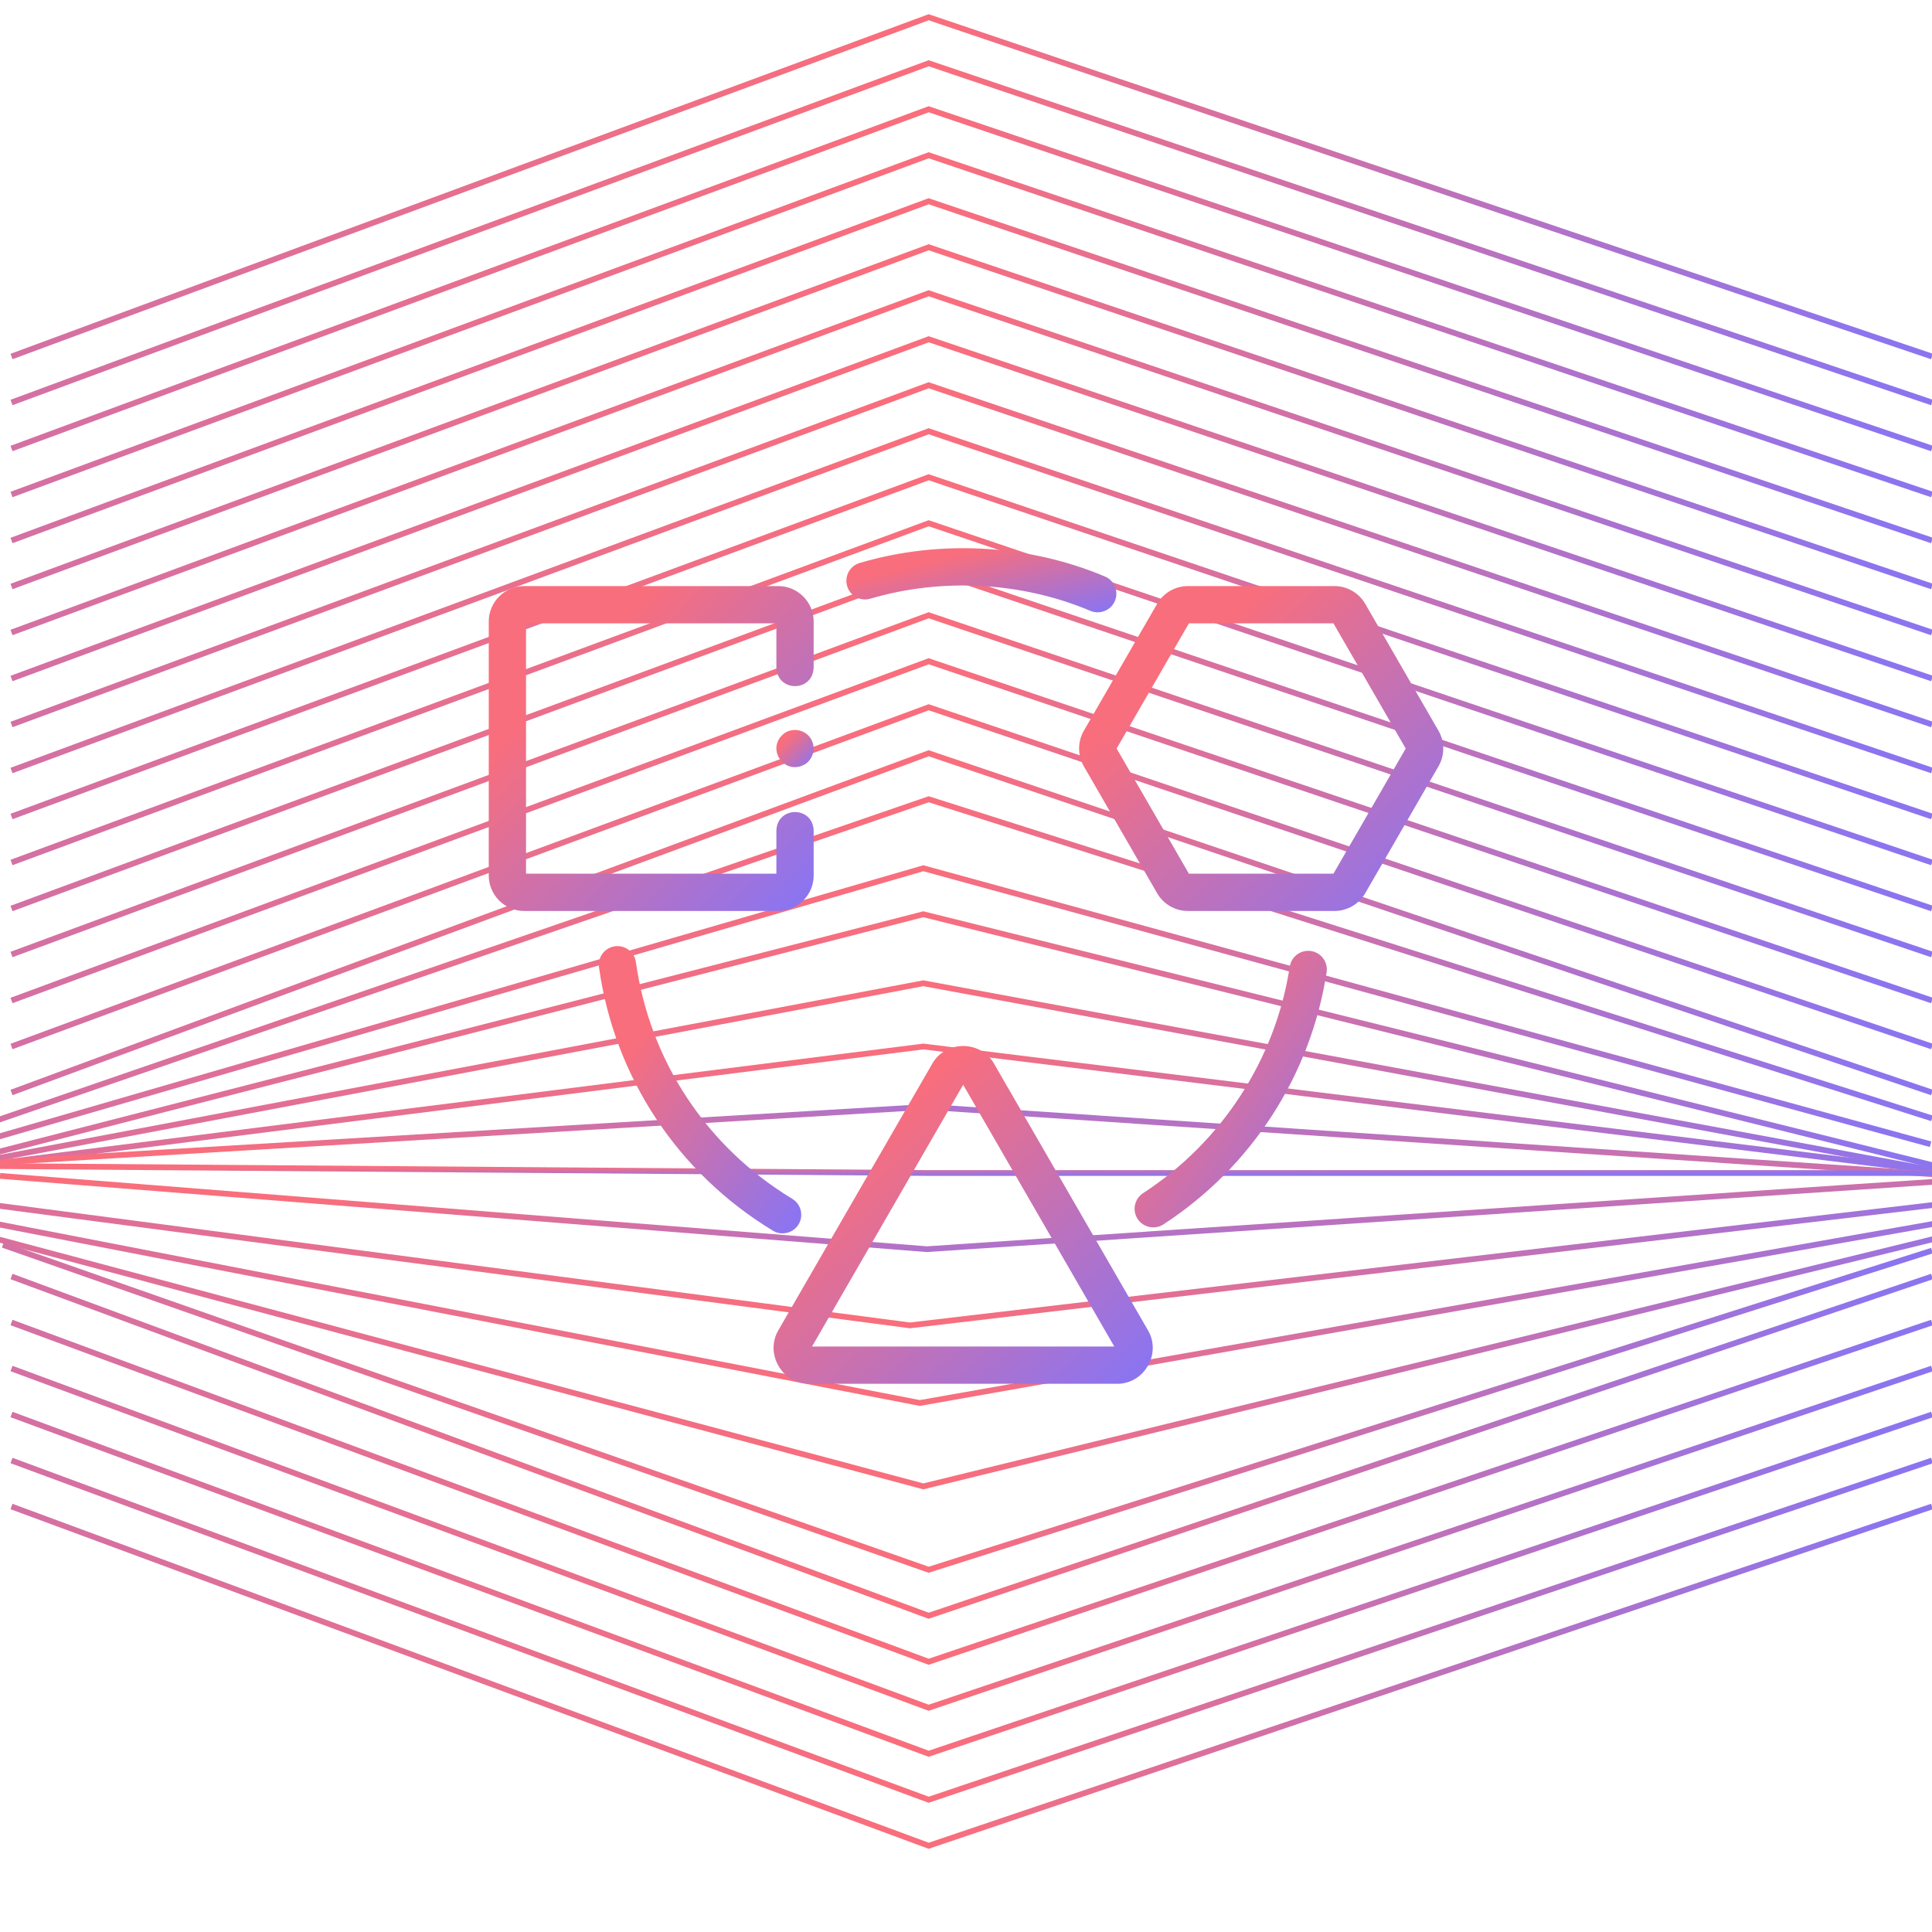 <svg width="672" height="672" viewBox="0 0 672 672" fill="none" xmlns="http://www.w3.org/2000/svg">
<g clip-path="url(#clip0_523_1052)">
<path d="M4 124L323.019 6L672 124" stroke="url(#paint0_linear_523_1052)" stroke-width="2"/>
<path d="M4 140L323.019 22L672 140" stroke="url(#paint1_linear_523_1052)" stroke-width="2"/>
<path d="M4 156L323.019 38L672 156" stroke="url(#paint2_linear_523_1052)" stroke-width="2"/>
<path d="M4 172L323.019 54L672 172" stroke="url(#paint3_linear_523_1052)" stroke-width="2"/>
<path d="M4 188L323.019 70L672 188" stroke="url(#paint4_linear_523_1052)" stroke-width="2"/>
<path d="M4 204L323.019 86L672 204" stroke="url(#paint5_linear_523_1052)" stroke-width="2"/>
<path d="M4 220L323.019 102L672 220" stroke="url(#paint6_linear_523_1052)" stroke-width="2"/>
<path d="M4 236L323.019 118L672 236" stroke="url(#paint7_linear_523_1052)" stroke-width="2"/>
<path d="M4 252L323.019 134L672 252" stroke="url(#paint8_linear_523_1052)" stroke-width="2"/>
<path d="M4 268L323.019 150L672 268" stroke="url(#paint9_linear_523_1052)" stroke-width="2"/>
<path d="M4 284L323.019 166L672 284" stroke="url(#paint10_linear_523_1052)" stroke-width="2"/>
<path d="M4 300L323.019 182L672 300" stroke="url(#paint11_linear_523_1052)" stroke-width="2"/>
<path d="M4 316L323.019 198L672 316" stroke="url(#paint12_linear_523_1052)" stroke-width="2"/>
<path d="M4 332L323.019 214L672 332" stroke="url(#paint13_linear_523_1052)" stroke-width="2"/>
<path d="M4 348L323.019 230L672 348" stroke="url(#paint14_linear_523_1052)" stroke-width="2"/>
<path d="M4 364L323.019 246L672 364" stroke="url(#paint15_linear_523_1052)" stroke-width="2"/>
<path d="M4 380L323.019 262L672 380" stroke="url(#paint16_linear_523_1052)" stroke-width="2"/>
<path d="M-0.5 389.5L323.019 278L672 389" stroke="url(#paint17_linear_523_1052)" stroke-width="2"/>
<path d="M-1 395.5L321.157 302L671.5 398" stroke="url(#paint18_linear_523_1052)" stroke-width="2"/>
<path d="M-35 409.5L321.157 318L675 406" stroke="url(#paint19_linear_523_1052)" stroke-width="2"/>
<path d="M-44 411L321.157 342L696.5 411.5" stroke="url(#paint20_linear_523_1052)" stroke-width="2"/>
<path d="M-47.5 410.5L321.157 364L695 410" stroke="url(#paint21_linear_523_1052)" stroke-width="2"/>
<path d="M-72 412L321.157 517L750 412" stroke="url(#paint22_linear_523_1052)" stroke-width="2"/>
<path d="M-72 412L319.927 488L750 412" stroke="url(#paint23_linear_523_1052)" stroke-width="2"/>
<path d="M-72 410L316.5 461L750 410" stroke="url(#paint24_linear_523_1052)" stroke-width="2"/>
<path d="M0 409L322.388 434.5L673.5 411" stroke="url(#paint25_linear_523_1052)" stroke-width="2"/>
<path d="M-29.5 406L322.388 385L673.5 408.5" stroke="url(#paint26_linear_523_1052)" stroke-width="2"/>
<path d="M-13.5 405.5L322.5 408H673" stroke="url(#paint27_linear_523_1052)" stroke-width="2"/>
<path d="M4 524L323.019 642L672 524" stroke="url(#paint28_linear_523_1052)" stroke-width="2"/>
<path d="M4 508L323.019 626L672 508" stroke="url(#paint29_linear_523_1052)" stroke-width="2"/>
<path d="M4 492L323.019 610L672 492" stroke="url(#paint30_linear_523_1052)" stroke-width="2"/>
<path d="M4 476L323.019 594L672 476" stroke="url(#paint31_linear_523_1052)" stroke-width="2"/>
<path d="M4 460L323.019 578L672 460" stroke="url(#paint32_linear_523_1052)" stroke-width="2"/>
<path d="M4 444L323.019 562L672 444" stroke="url(#paint33_linear_523_1052)" stroke-width="2"/>
<path d="M1 433L323.019 546L672 435" stroke="url(#paint34_linear_523_1052)" stroke-width="2"/>
<path d="M345.713 369.903C341.038 361.806 328.99 361.805 324.314 369.903L270.686 462.788C266.004 470.899 272.053 481.32 281.386 481.32H388.641C397.974 481.32 404.023 470.898 399.34 462.788L345.713 369.903ZM282.451 468.351L335.014 377.31L387.577 468.351H282.451Z" fill="url(#paint35_linear_523_1052)"/>
<path d="M500.351 254.18L474.86 210.028C472.66 206.218 468.561 203.851 464.16 203.851H413.177C408.777 203.851 404.677 206.218 402.478 210.027L376.986 254.18C374.786 257.99 374.786 262.724 376.986 266.534L402.477 310.686C404.677 314.497 408.776 316.864 413.177 316.864H464.16C468.56 316.864 472.659 314.497 474.859 310.687L500.351 266.534C502.551 262.723 502.551 257.99 500.351 254.18ZM463.805 303.895H413.532L388.396 260.357L413.532 216.819H463.805L488.942 260.357L463.805 303.895Z" fill="url(#paint36_linear_523_1052)"/>
<path d="M283.013 304.509V288.892C282.694 280.298 270.36 280.304 270.044 288.892V303.895H182.969V216.819H270.044V232.21C270.363 240.804 282.698 240.798 283.013 232.21V216.204C283.013 209.392 277.471 203.85 270.659 203.85H182.354C175.542 203.85 170 209.392 170 216.204V304.509C170 311.321 175.542 316.864 182.354 316.864H270.659C277.471 316.864 283.013 311.321 283.013 304.509Z" fill="url(#paint37_linear_523_1052)"/>
<path d="M281.922 256.757C279.948 253.821 275.876 253.012 272.928 254.967C266.021 260.065 272.758 270.178 280.125 265.751C283.061 263.787 283.884 259.698 281.922 256.757Z" fill="url(#paint38_linear_523_1052)"/>
<path d="M302.697 208.248C327.644 200.902 355.381 202.383 379.315 212.49C382.578 213.853 386.437 212.268 387.799 209.009C389.18 205.704 387.622 201.906 384.317 200.524C357.666 189.272 326.831 187.621 299.057 195.801C295.62 196.806 293.648 200.408 294.653 203.844C295.658 207.281 299.258 209.254 302.697 208.248Z" fill="url(#paint39_linear_523_1052)"/>
<path d="M277.757 425.885C279.612 422.821 278.632 418.834 275.568 416.98C245.808 398.959 225.987 368.956 221.188 334.667C220.692 331.12 217.414 328.644 213.868 329.144C210.321 329.64 207.849 332.917 208.345 336.464C213.686 374.633 235.74 408.023 268.851 428.073C271.878 429.906 275.927 428.907 277.757 425.885Z" fill="url(#paint40_linear_523_1052)"/>
<path d="M456.005 330.796C452.467 330.251 449.154 332.679 448.61 336.218C443.652 368.431 425.057 397.151 397.591 415.013C394.588 416.966 393.737 420.982 395.69 423.985C397.616 426.945 401.696 427.813 404.661 425.885C435.219 406.012 455.909 374.049 461.428 338.192C461.973 334.651 459.545 331.34 456.005 330.796Z" fill="url(#paint41_linear_523_1052)"/>
</g>
<defs>
<linearGradient id="paint0_linear_523_1052" x1="338" y1="6" x2="367.257" y2="167.795" gradientUnits="userSpaceOnUse">
<stop stop-color="#F96E7C"/>
<stop offset="1" stop-color="#8D74EF"/>
</linearGradient>
<linearGradient id="paint1_linear_523_1052" x1="338" y1="22" x2="367.257" y2="183.795" gradientUnits="userSpaceOnUse">
<stop stop-color="#F96E7C"/>
<stop offset="1" stop-color="#8D74EF"/>
</linearGradient>
<linearGradient id="paint2_linear_523_1052" x1="338" y1="38" x2="367.257" y2="199.795" gradientUnits="userSpaceOnUse">
<stop stop-color="#F96E7C"/>
<stop offset="1" stop-color="#8D74EF"/>
</linearGradient>
<linearGradient id="paint3_linear_523_1052" x1="338" y1="54" x2="367.257" y2="215.795" gradientUnits="userSpaceOnUse">
<stop stop-color="#F96E7C"/>
<stop offset="1" stop-color="#8D74EF"/>
</linearGradient>
<linearGradient id="paint4_linear_523_1052" x1="338" y1="70" x2="367.257" y2="231.795" gradientUnits="userSpaceOnUse">
<stop stop-color="#F96E7C"/>
<stop offset="1" stop-color="#8D74EF"/>
</linearGradient>
<linearGradient id="paint5_linear_523_1052" x1="338" y1="86" x2="367.257" y2="247.795" gradientUnits="userSpaceOnUse">
<stop stop-color="#F96E7C"/>
<stop offset="1" stop-color="#8D74EF"/>
</linearGradient>
<linearGradient id="paint6_linear_523_1052" x1="338" y1="102" x2="367.257" y2="263.795" gradientUnits="userSpaceOnUse">
<stop stop-color="#F96E7C"/>
<stop offset="1" stop-color="#8D74EF"/>
</linearGradient>
<linearGradient id="paint7_linear_523_1052" x1="338" y1="118" x2="367.257" y2="279.795" gradientUnits="userSpaceOnUse">
<stop stop-color="#F96E7C"/>
<stop offset="1" stop-color="#8D74EF"/>
</linearGradient>
<linearGradient id="paint8_linear_523_1052" x1="338" y1="134" x2="367.257" y2="295.795" gradientUnits="userSpaceOnUse">
<stop stop-color="#F96E7C"/>
<stop offset="1" stop-color="#8D74EF"/>
</linearGradient>
<linearGradient id="paint9_linear_523_1052" x1="338" y1="150" x2="367.257" y2="311.795" gradientUnits="userSpaceOnUse">
<stop stop-color="#F96E7C"/>
<stop offset="1" stop-color="#8D74EF"/>
</linearGradient>
<linearGradient id="paint10_linear_523_1052" x1="338" y1="166" x2="367.257" y2="327.795" gradientUnits="userSpaceOnUse">
<stop stop-color="#F96E7C"/>
<stop offset="1" stop-color="#8D74EF"/>
</linearGradient>
<linearGradient id="paint11_linear_523_1052" x1="338" y1="182" x2="367.257" y2="343.795" gradientUnits="userSpaceOnUse">
<stop stop-color="#F96E7C"/>
<stop offset="1" stop-color="#8D74EF"/>
</linearGradient>
<linearGradient id="paint12_linear_523_1052" x1="338" y1="198" x2="367.257" y2="359.795" gradientUnits="userSpaceOnUse">
<stop stop-color="#F96E7C"/>
<stop offset="1" stop-color="#8D74EF"/>
</linearGradient>
<linearGradient id="paint13_linear_523_1052" x1="338" y1="214" x2="367.257" y2="375.795" gradientUnits="userSpaceOnUse">
<stop stop-color="#F96E7C"/>
<stop offset="1" stop-color="#8D74EF"/>
</linearGradient>
<linearGradient id="paint14_linear_523_1052" x1="338" y1="230" x2="367.257" y2="391.795" gradientUnits="userSpaceOnUse">
<stop stop-color="#F96E7C"/>
<stop offset="1" stop-color="#8D74EF"/>
</linearGradient>
<linearGradient id="paint15_linear_523_1052" x1="338" y1="246" x2="367.257" y2="407.795" gradientUnits="userSpaceOnUse">
<stop stop-color="#F96E7C"/>
<stop offset="1" stop-color="#8D74EF"/>
</linearGradient>
<linearGradient id="paint16_linear_523_1052" x1="338" y1="262" x2="367.257" y2="423.795" gradientUnits="userSpaceOnUse">
<stop stop-color="#F96E7C"/>
<stop offset="1" stop-color="#8D74EF"/>
</linearGradient>
<linearGradient id="paint17_linear_523_1052" x1="335.75" y1="278" x2="361.796" y2="431.461" gradientUnits="userSpaceOnUse">
<stop stop-color="#F96E7C"/>
<stop offset="1" stop-color="#8D74EF"/>
</linearGradient>
<linearGradient id="paint18_linear_523_1052" x1="335.25" y1="302" x2="354.699" y2="435.092" gradientUnits="userSpaceOnUse">
<stop stop-color="#F96E7C"/>
<stop offset="1" stop-color="#8D74EF"/>
</linearGradient>
<linearGradient id="paint19_linear_523_1052" x1="320" y1="318" x2="336.8" y2="445.345" gradientUnits="userSpaceOnUse">
<stop stop-color="#F96E7C"/>
<stop offset="1" stop-color="#8D74EF"/>
</linearGradient>
<linearGradient id="paint20_linear_523_1052" x1="326.25" y1="342" x2="335.619" y2="439.51" gradientUnits="userSpaceOnUse">
<stop stop-color="#F96E7C"/>
<stop offset="1" stop-color="#8D74EF"/>
</linearGradient>
<linearGradient id="paint21_linear_523_1052" x1="323.75" y1="364" x2="327.954" y2="429.573" gradientUnits="userSpaceOnUse">
<stop stop-color="#F96E7C"/>
<stop offset="1" stop-color="#8D74EF"/>
</linearGradient>
<linearGradient id="paint22_linear_523_1052" x1="339" y1="517" x2="358.115" y2="370.822" gradientUnits="userSpaceOnUse">
<stop stop-color="#F96E7C"/>
<stop offset="1" stop-color="#8D74EF"/>
</linearGradient>
<linearGradient id="paint23_linear_523_1052" x1="339" y1="488" x2="349.095" y2="381.341" gradientUnits="userSpaceOnUse">
<stop stop-color="#F96E7C"/>
<stop offset="1" stop-color="#8D74EF"/>
</linearGradient>
<linearGradient id="paint24_linear_523_1052" x1="339" y1="461" x2="343.568" y2="389.075" gradientUnits="userSpaceOnUse">
<stop stop-color="#F96E7C"/>
<stop offset="1" stop-color="#8D74EF"/>
</linearGradient>
<linearGradient id="paint25_linear_523_1052" x1="336.75" y1="409" x2="338.147" y2="445.053" gradientUnits="userSpaceOnUse">
<stop stop-color="#F96E7C"/>
<stop offset="1" stop-color="#8D74EF"/>
</linearGradient>
<linearGradient id="paint26_linear_523_1052" x1="322" y1="408.5" x2="323.137" y2="375.263" gradientUnits="userSpaceOnUse">
<stop stop-color="#F96E7C"/>
<stop offset="1" stop-color="#8D74EF"/>
</linearGradient>
<linearGradient id="paint27_linear_523_1052" x1="329.75" y1="405.5" x2="329.763" y2="409.04" gradientUnits="userSpaceOnUse">
<stop stop-color="#F96E7C"/>
<stop offset="1" stop-color="#8D74EF"/>
</linearGradient>
<linearGradient id="paint28_linear_523_1052" x1="338" y1="642" x2="367.257" y2="480.205" gradientUnits="userSpaceOnUse">
<stop stop-color="#F96E7C"/>
<stop offset="1" stop-color="#8D74EF"/>
</linearGradient>
<linearGradient id="paint29_linear_523_1052" x1="338" y1="626" x2="367.257" y2="464.205" gradientUnits="userSpaceOnUse">
<stop stop-color="#F96E7C"/>
<stop offset="1" stop-color="#8D74EF"/>
</linearGradient>
<linearGradient id="paint30_linear_523_1052" x1="338" y1="610" x2="367.257" y2="448.205" gradientUnits="userSpaceOnUse">
<stop stop-color="#F96E7C"/>
<stop offset="1" stop-color="#8D74EF"/>
</linearGradient>
<linearGradient id="paint31_linear_523_1052" x1="338" y1="594" x2="367.257" y2="432.205" gradientUnits="userSpaceOnUse">
<stop stop-color="#F96E7C"/>
<stop offset="1" stop-color="#8D74EF"/>
</linearGradient>
<linearGradient id="paint32_linear_523_1052" x1="338" y1="578" x2="367.257" y2="416.205" gradientUnits="userSpaceOnUse">
<stop stop-color="#F96E7C"/>
<stop offset="1" stop-color="#8D74EF"/>
</linearGradient>
<linearGradient id="paint33_linear_523_1052" x1="338" y1="562" x2="367.257" y2="400.205" gradientUnits="userSpaceOnUse">
<stop stop-color="#F96E7C"/>
<stop offset="1" stop-color="#8D74EF"/>
</linearGradient>
<linearGradient id="paint34_linear_523_1052" x1="336.5" y1="546" x2="363.288" y2="390.613" gradientUnits="userSpaceOnUse">
<stop stop-color="#F96E7C"/>
<stop offset="1" stop-color="#8D74EF"/>
</linearGradient>
<linearGradient id="paint35_linear_523_1052" x1="335.013" y1="363.83" x2="417.842" y2="454.662" gradientUnits="userSpaceOnUse">
<stop stop-color="#F96E7C"/>
<stop offset="1" stop-color="#8D74EF"/>
</linearGradient>
<linearGradient id="paint36_linear_523_1052" x1="438.668" y1="203.851" x2="518.352" y2="291.095" gradientUnits="userSpaceOnUse">
<stop stop-color="#F96E7C"/>
<stop offset="1" stop-color="#8D74EF"/>
</linearGradient>
<linearGradient id="paint37_linear_523_1052" x1="226.507" y1="203.85" x2="306.497" y2="281.99" gradientUnits="userSpaceOnUse">
<stop stop-color="#F96E7C"/>
<stop offset="1" stop-color="#8D74EF"/>
</linearGradient>
<linearGradient id="paint38_linear_523_1052" x1="276.516" y1="253.9" x2="285.678" y2="262.852" gradientUnits="userSpaceOnUse">
<stop stop-color="#F96E7C"/>
<stop offset="1" stop-color="#8D74EF"/>
</linearGradient>
<linearGradient id="paint39_linear_523_1052" x1="341.347" y1="190.68" x2="348.594" y2="220.494" gradientUnits="userSpaceOnUse">
<stop stop-color="#F96E7C"/>
<stop offset="1" stop-color="#8D74EF"/>
</linearGradient>
<linearGradient id="paint40_linear_523_1052" x1="243.488" y1="329.08" x2="309.567" y2="374.572" gradientUnits="userSpaceOnUse">
<stop stop-color="#F96E7C"/>
<stop offset="1" stop-color="#8D74EF"/>
</linearGradient>
<linearGradient id="paint41_linear_523_1052" x1="428.072" y1="330.719" x2="491.374" y2="373.702" gradientUnits="userSpaceOnUse">
<stop stop-color="#F96E7C"/>
<stop offset="1" stop-color="#8D74EF"/>
</linearGradient>
<clipPath id="clip0_523_1052">
<rect width="672" height="672" fill="white"/>
</clipPath>
</defs>
</svg>
